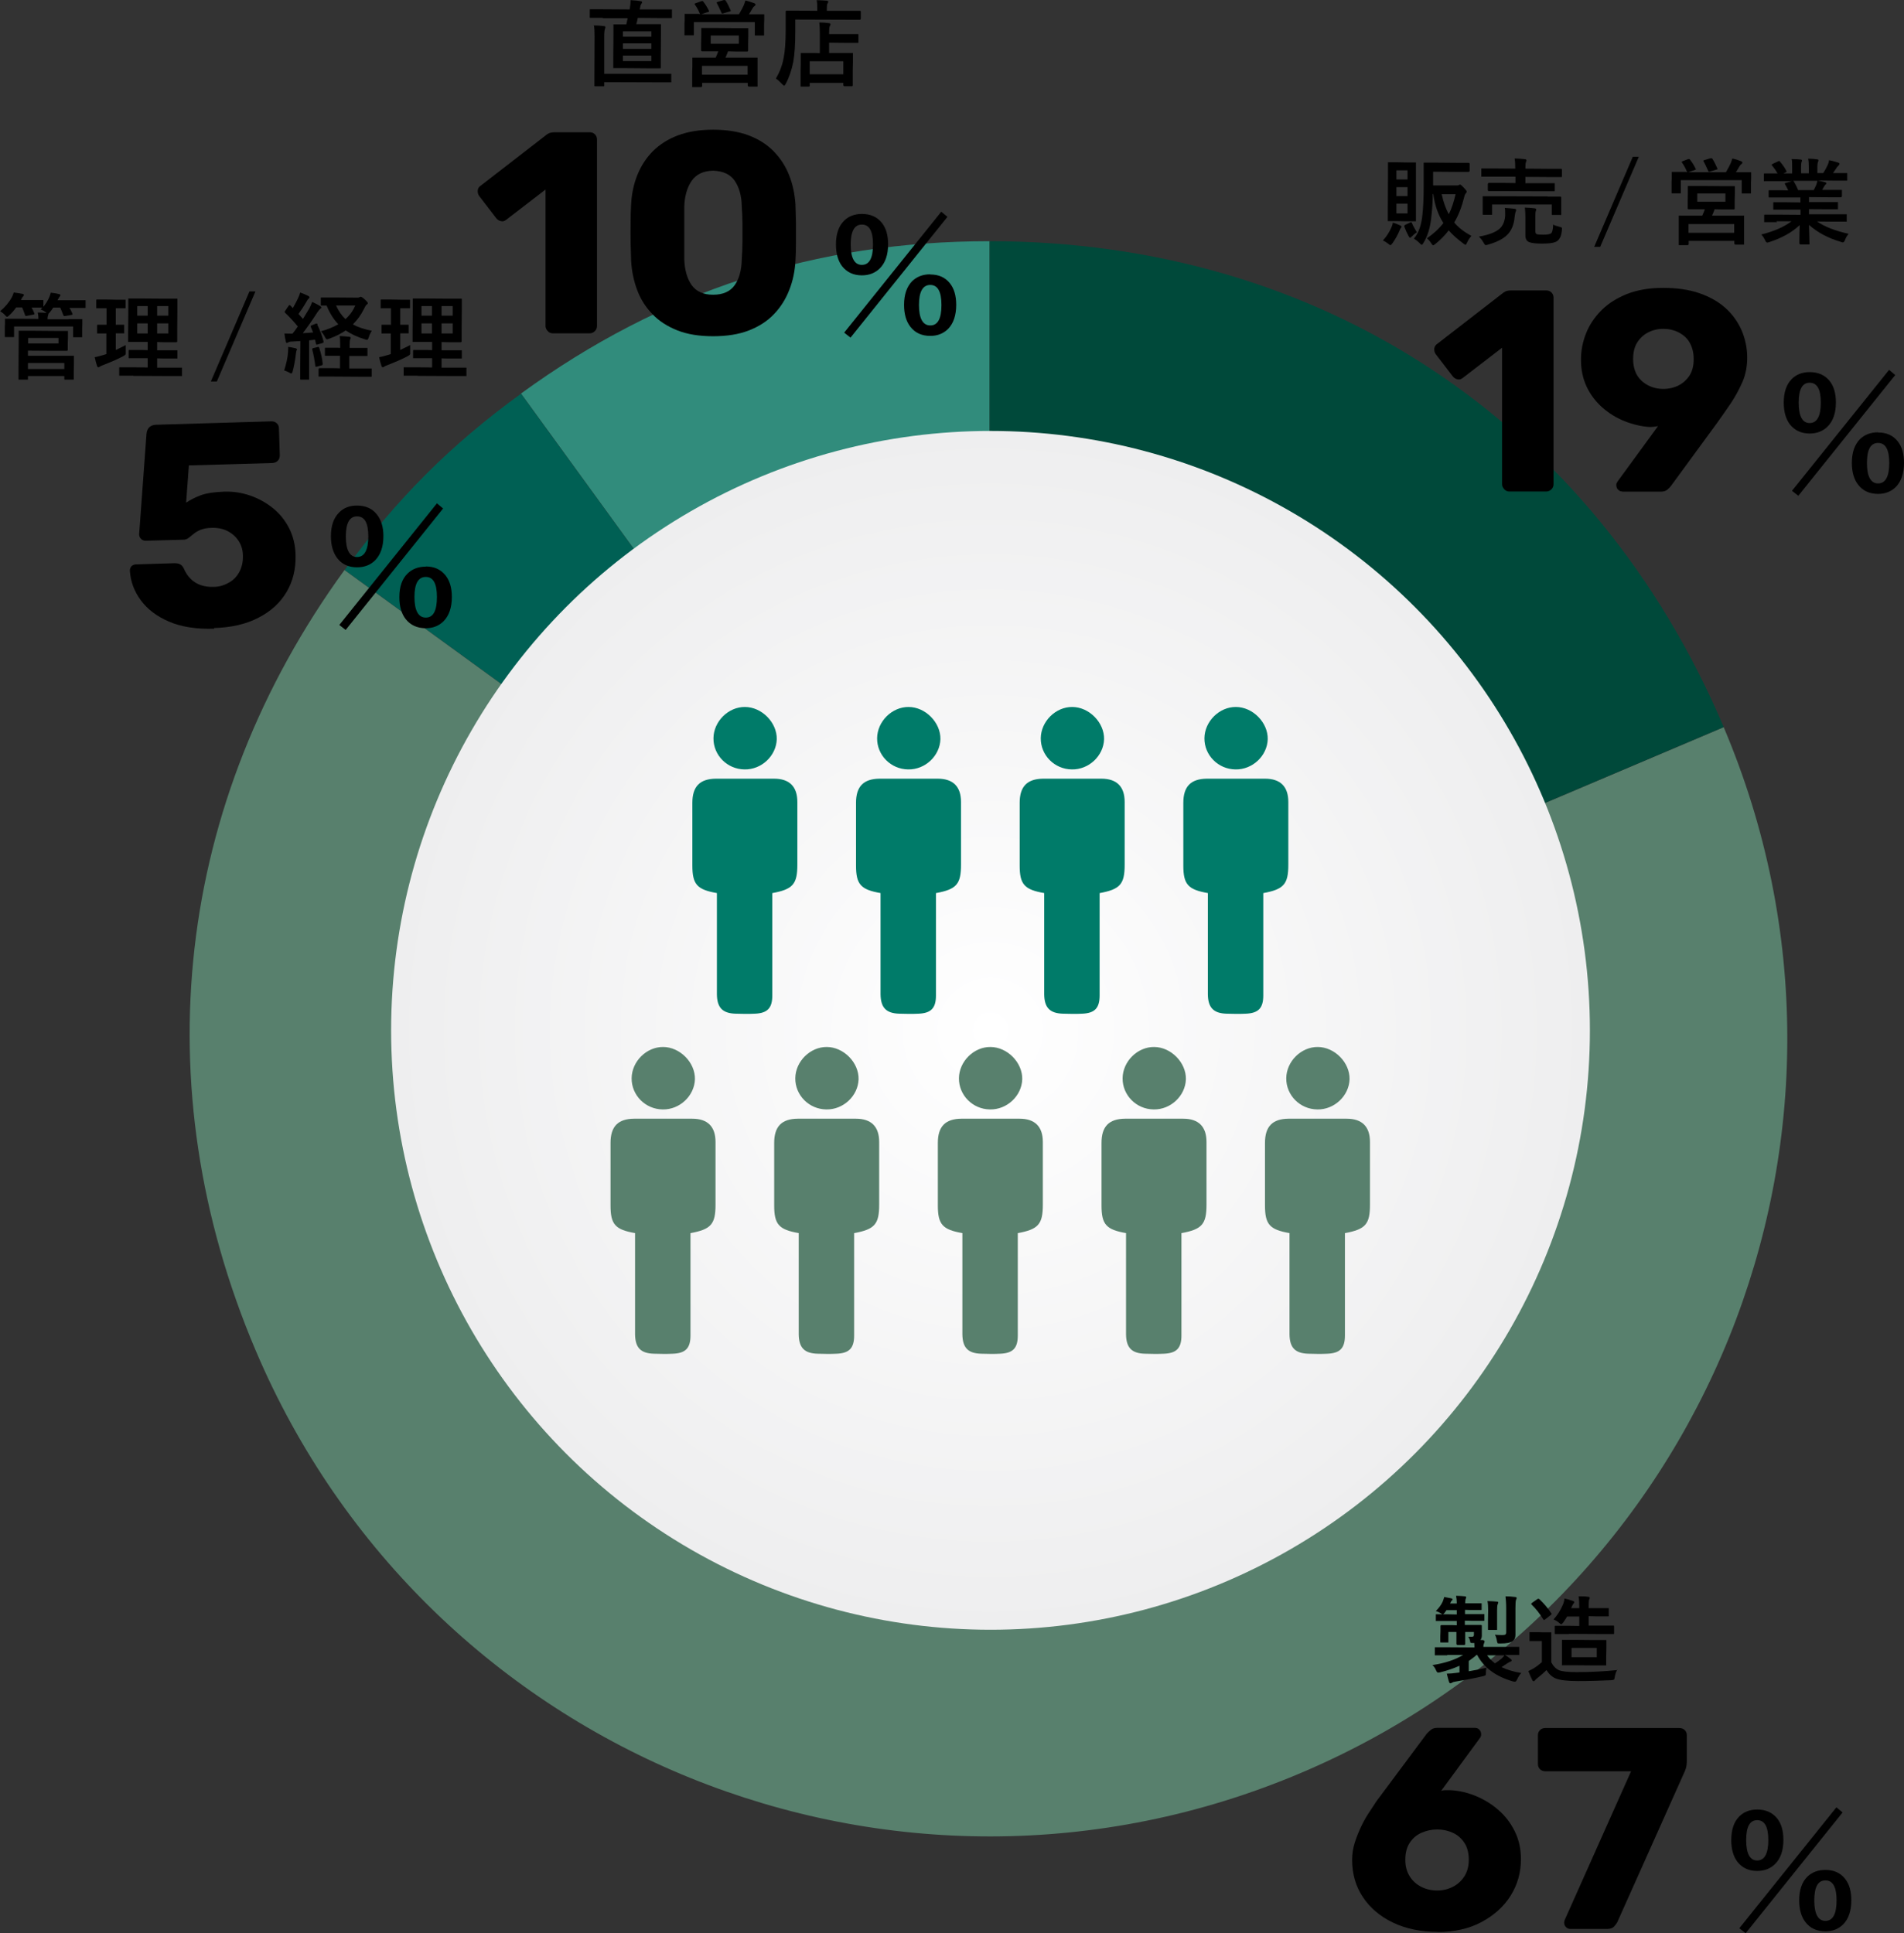 <?xml version="1.0" encoding="UTF-8"?>
<svg id="_レイヤー_1" data-name="レイヤー 1" xmlns="http://www.w3.org/2000/svg" xmlns:xlink="http://www.w3.org/1999/xlink" viewBox="0 0 110.99 112.69">
  <rect x="0" y="0" width="110.99" height="112.69" fill="#333333" stroke="none"/>
  <defs>
    <radialGradient id="_名称未設定グラデーション_6" data-name="名称未設定グラデーション 6" cx="57.74" cy="60.06" fx="57.74" fy="60.06" r="34.94" gradientUnits="userSpaceOnUse">
      <stop offset="0" stop-color="#fff"/>
      <stop offset="1" stop-color="#eeeeef"/>
    </radialGradient>
  </defs>
  <g>
    <g>
      <path d="M57.69,60.55L30.37,22.94c8.22-5.98,17.16-8.88,27.32-8.88v46.48Z" fill="#318c7c"/>
      <path d="M57.69,60.55l-37.6-27.32c2.99-4.11,6.17-7.3,10.28-10.28l27.32,37.6Z" fill="#006054"/>
      <path d="M57.69,60.55l42.79-18.16c10.03,23.63-.99,50.92-24.63,60.95s-50.92-.99-60.95-24.63c-6.55-15.43-4.67-31.92,5.18-45.48l37.6,27.32Z" fill="#58806d"/>
      <path d="M57.69,60.55V14.06c19.3,0,35.24,10.55,42.79,28.32l-42.79,18.16Z" fill="#00493a"/>
    </g>
    <circle cx="57.74" cy="60.06" r="34.94" fill="url(#_名称未設定グラデーション_6)"/>
    <g>
      <g>
        <path d="M37.03,71.88c-1.17-.2-1.44-.51-1.44-1.61,0-1.22,0-2.44,0-3.65,0-.96.44-1.4,1.37-1.41,1.13,0,2.26,0,3.39,0,.9,0,1.36.46,1.36,1.36,0,1.22,0,2.44,0,3.65,0,1.14-.26,1.44-1.46,1.66,0,1.07,0,2.15,0,3.23,0,.91,0,1.83,0,2.74,0,.74-.29,1.03-1.02,1.06-.37.02-.74.01-1.11,0-.77-.02-1.09-.35-1.1-1.13,0-1.96,0-3.91,0-5.9Z" fill="#58806d"/>
        <path d="M38.65,61.03c.99,0,1.88.91,1.86,1.88-.03.97-.89,1.78-1.88,1.76-1.01-.01-1.82-.83-1.81-1.82.01-.98.87-1.83,1.84-1.82Z" fill="#58806d"/>
      </g>
      <g>
        <path d="M46.57,71.88c-1.17-.2-1.44-.51-1.44-1.61,0-1.22,0-2.44,0-3.65,0-.96.44-1.4,1.37-1.41,1.13,0,2.26,0,3.39,0,.9,0,1.36.46,1.36,1.36,0,1.22,0,2.44,0,3.65,0,1.14-.26,1.44-1.46,1.66,0,1.07,0,2.15,0,3.23,0,.91,0,1.83,0,2.74,0,.74-.29,1.03-1.02,1.06-.37.02-.74.01-1.11,0-.77-.02-1.09-.35-1.1-1.13,0-1.96,0-3.91,0-5.9Z" fill="#58806d"/>
        <path d="M48.19,61.03c.99,0,1.88.91,1.86,1.88-.03.97-.89,1.78-1.88,1.76-1.01-.01-1.82-.83-1.81-1.82.01-.98.87-1.83,1.84-1.82Z" fill="#58806d"/>
      </g>
      <g>
        <path d="M56.11,71.88c-1.17-.2-1.44-.51-1.44-1.61,0-1.22,0-2.44,0-3.65,0-.96.44-1.4,1.37-1.41,1.13,0,2.26,0,3.39,0,.9,0,1.36.46,1.36,1.36,0,1.22,0,2.44,0,3.65,0,1.14-.26,1.44-1.46,1.66,0,1.07,0,2.15,0,3.23,0,.91,0,1.83,0,2.74,0,.74-.29,1.03-1.02,1.06-.37.02-.74.01-1.11,0-.77-.02-1.09-.35-1.1-1.13,0-1.96,0-3.91,0-5.9Z" fill="#58806d"/>
        <path d="M57.73,61.03c.99,0,1.88.91,1.86,1.88-.03.97-.89,1.78-1.88,1.76-1.01-.01-1.82-.83-1.81-1.82.01-.98.87-1.83,1.84-1.82Z" fill="#58806d"/>
      </g>
      <g>
        <path d="M65.65,71.88c-1.17-.2-1.44-.51-1.44-1.61,0-1.22,0-2.44,0-3.65,0-.96.44-1.4,1.37-1.41,1.13,0,2.26,0,3.39,0,.9,0,1.36.46,1.36,1.36,0,1.22,0,2.44,0,3.65,0,1.14-.26,1.44-1.46,1.66,0,1.07,0,2.15,0,3.23,0,.91,0,1.83,0,2.74,0,.74-.29,1.03-1.02,1.06-.37.02-.74.01-1.11,0-.77-.02-1.09-.35-1.1-1.13,0-1.96,0-3.91,0-5.9Z" fill="#58806d"/>
        <path d="M67.27,61.03c.99,0,1.88.91,1.86,1.88-.03.97-.89,1.78-1.88,1.76-1.01-.01-1.82-.83-1.81-1.82.01-.98.87-1.83,1.84-1.82Z" fill="#58806d"/>
      </g>
      <g>
        <path d="M75.18,71.88c-1.17-.2-1.44-.51-1.44-1.61,0-1.22,0-2.44,0-3.65,0-.96.44-1.4,1.37-1.41,1.13,0,2.26,0,3.39,0,.9,0,1.36.46,1.36,1.36,0,1.22,0,2.44,0,3.65,0,1.14-.26,1.44-1.46,1.66,0,1.07,0,2.15,0,3.23,0,.91,0,1.83,0,2.74,0,.74-.29,1.03-1.02,1.06-.37.02-.74.01-1.11,0-.77-.02-1.09-.35-1.1-1.13,0-1.96,0-3.91,0-5.9Z" fill="#58806d"/>
        <path d="M76.81,61.03c.99,0,1.88.91,1.86,1.88-.03.97-.89,1.78-1.88,1.76-1.01-.01-1.82-.83-1.81-1.82.01-.98.87-1.83,1.84-1.82Z" fill="#58806d"/>
      </g>
      <g>
        <path d="M41.8,52.06c-1.17-.2-1.44-.51-1.44-1.61,0-1.22,0-2.44,0-3.65,0-.96.44-1.4,1.37-1.41,1.13,0,2.26,0,3.39,0,.9,0,1.36.46,1.36,1.36,0,1.22,0,2.44,0,3.65,0,1.14-.26,1.44-1.46,1.66,0,1.07,0,2.15,0,3.23,0,.91,0,1.83,0,2.74,0,.74-.29,1.03-1.02,1.06-.37.02-.74.01-1.11,0-.77-.02-1.09-.35-1.1-1.13,0-1.96,0-3.91,0-5.9Z" fill="#007b69"/>
        <path d="M43.42,41.21c.99,0,1.88.91,1.86,1.88-.03.97-.89,1.78-1.88,1.76-1.01-.01-1.82-.83-1.81-1.82.01-.98.87-1.83,1.84-1.82Z" fill="#007b69"/>
      </g>
      <g>
        <path d="M51.34,52.06c-1.17-.2-1.44-.51-1.44-1.61,0-1.22,0-2.44,0-3.65,0-.96.44-1.4,1.37-1.41,1.13,0,2.26,0,3.39,0,.9,0,1.36.46,1.36,1.36,0,1.22,0,2.44,0,3.65,0,1.14-.26,1.44-1.46,1.66,0,1.07,0,2.15,0,3.23,0,.91,0,1.83,0,2.74,0,.74-.29,1.03-1.02,1.06-.37.02-.74.01-1.11,0-.77-.02-1.09-.35-1.1-1.13,0-1.96,0-3.91,0-5.9Z" fill="#007b69"/>
        <path d="M52.96,41.21c.99,0,1.88.91,1.86,1.88-.03.97-.89,1.78-1.88,1.76-1.01-.01-1.82-.83-1.81-1.82.01-.98.87-1.83,1.84-1.82Z" fill="#007b69"/>
      </g>
      <g>
        <path d="M60.88,52.06c-1.17-.2-1.44-.51-1.44-1.61,0-1.22,0-2.44,0-3.65,0-.96.44-1.4,1.37-1.41,1.13,0,2.26,0,3.39,0,.9,0,1.36.46,1.36,1.36,0,1.22,0,2.44,0,3.65,0,1.14-.26,1.44-1.46,1.66,0,1.07,0,2.15,0,3.23,0,.91,0,1.83,0,2.74,0,.74-.29,1.03-1.02,1.06-.37.02-.74.01-1.11,0-.77-.02-1.09-.35-1.1-1.13,0-1.96,0-3.91,0-5.9Z" fill="#007b69"/>
        <path d="M62.5,41.21c.99,0,1.88.91,1.86,1.88-.03.97-.89,1.78-1.88,1.76-1.01-.01-1.82-.83-1.81-1.82.01-.98.87-1.83,1.84-1.82Z" fill="#007b69"/>
      </g>
      <g>
        <path d="M70.42,52.06c-1.17-.2-1.44-.51-1.44-1.61,0-1.22,0-2.44,0-3.65,0-.96.44-1.4,1.37-1.41,1.13,0,2.26,0,3.39,0,.9,0,1.36.46,1.36,1.36,0,1.22,0,2.44,0,3.65,0,1.14-.26,1.44-1.46,1.66,0,1.07,0,2.15,0,3.23,0,.91,0,1.83,0,2.74,0,.74-.29,1.03-1.02,1.06-.37.02-.74.01-1.11,0-.77-.02-1.09-.35-1.1-1.13,0-1.96,0-3.91,0-5.9Z" fill="#007b69"/>
        <path d="M72.04,41.21c.99,0,1.88.91,1.86,1.88-.03.97-.89,1.78-1.88,1.76-1.01-.01-1.82-.83-1.81-1.82.01-.98.87-1.83,1.84-1.82Z" fill="#007b69"/>
      </g>
    </g>
  </g>
  <g>
    <g>
      <path d="M4.01,18.6h.74s.05,0,.05,0c0,0,0,.02,0,.05v.24s-.01.19-.01.19v.53s0,.05,0,.05c0,0-.02,0-.05,0h-.43s-.05,0-.05-.01c0,0,0-.02,0-.05v-.57H.82v.57s0,.05-.01.05c0,0-.03,0-.05,0h-.43s-.05,0-.05-.01c0,0,0-.02,0-.05v-.53s.01-.16.01-.16v-.27s0-.05,0-.05c0,0,.02,0,.05,0h.75s1.15.01,1.15.01c0-.16-.02-.28-.04-.37.15,0,.32,0,.51.02l-.04-.04c-.08-.06-.18-.12-.3-.16l.1-.11h-.63c.06.1.12.22.16.33,0,.02.01.04.01.04,0,.02-.02.03-.07.04l-.37.07s-.05.01-.06.01c-.02,0-.04-.02-.05-.05-.05-.15-.1-.3-.17-.45h-.35c-.12.18-.26.33-.4.46-.06.06-.11.09-.13.09-.02,0-.05-.03-.12-.1-.06-.08-.16-.15-.28-.23.3-.25.53-.53.69-.83.04-.08.07-.16.1-.26.21.03.38.05.51.08.06,0,.08.03.08.07,0,.03-.01.05-.04.08-.03.02-.06.07-.09.13l-.04.08h1.24s.05,0,.06,0c0,0,.01.02.01.05v.34c.14-.17.26-.36.34-.55.04-.09.07-.18.09-.27.19.02.35.05.47.08.06.01.09.03.09.07,0,.03-.01.05-.04.08-.02.02-.06.08-.11.18l-.02.03h1.59s.05,0,.05,0c0,0,0,.02,0,.05v.35s0,.05-.01.05-.02,0-.05,0h-.79s-.09-.01-.09-.01c.05.08.11.2.17.34,0,.02.01.04.01.04,0,.02-.02.03-.07.04l-.36.06s-.04,0-.06,0c-.02,0-.04-.02-.05-.05-.07-.19-.13-.33-.18-.44h-.41c-.06.09-.12.19-.2.28-.04.04-.07.07-.08.08,0,0,0,.02,0,.04,0,.01-.01.04-.03.09-.01.03-.02.09-.02.19h1.24ZM3.17,19.29h.74s.05,0,.05,0c0,0,0,.02,0,.05v.38s-.01.28-.01.28v.39s0,.06-.05.06h-.74s-1.53-.01-1.53-.01v.3h2.63s.05,0,.05,0c0,0,0,.03,0,.05v.42s-.01.46-.01.46v.41s0,.05,0,.05c0,0-.02,0-.05,0h-.45s-.05,0-.05-.01c0,0,0-.02,0-.05v-.15H1.63v.16s0,.05-.01.05c0,0-.02,0-.05,0h-.44s-.05,0-.05-.01c0,0,0-.02,0-.05v-.64s.01-1.46.01-1.46v-.64s0-.05,0-.05c0,0,.02,0,.05,0h.79s1.24.01,1.24.01ZM3.41,20.02v-.32h-1.77v.32h1.77ZM3.76,21.16H1.63v.35h2.12v-.35Z"/>
      <path d="M7.33,20.13c0,.05,0,.11,0,.17s0,.12,0,.19c0,.04,0,.06,0,.08,0,.05,0,.08-.02.1-.01.02-.05.05-.12.09-.34.18-.74.35-1.2.53-.1.04-.16.07-.17.08-.03.03-.06.04-.09.04s-.05-.02-.07-.07c-.04-.12-.09-.29-.14-.52.14-.02.31-.07.52-.13l.16-.05v-1.2h-.49s-.05,0-.05,0c0,0,0-.02,0-.05v-.4s0-.05.01-.06c0,0,.02,0,.05,0h.49s0-.96,0-.96h-.55s-.04,0-.05,0c0,0,0-.02,0-.05v-.4s0-.05.01-.06c0,0,.02,0,.04,0h.52s.57.01.57.01h.52s.05,0,.05,0c0,0,0,.02,0,.05v.4s0,.05-.01.05c0,0-.02,0-.05,0h-.51s0,.96,0,.96h.44s.04,0,.05,0c0,0,0,.03,0,.05v.4s0,.05,0,.05c0,0-.02,0-.05,0h-.44s0,.97,0,.97c.23-.11.42-.2.57-.28ZM7.77,21.9h-.77s-.05,0-.05,0c0,0,0-.02,0-.05v-.39s0-.04,0-.05c0,0,.02,0,.05,0h.77s.84.01.84.01v-.54h-1.06s-.05,0-.05,0c0,0,0-.02,0-.05v-.38s0-.05.01-.05.02,0,.05,0h.71s.34.01.34.01v-.48h-1.08s-.05,0-.06,0c0,0,0-.02,0-.04v-.62s.01-1.22.01-1.22v-.6s0-.05,0-.05c0,0,.03,0,.06,0h.72s1.31.01,1.31.01h.72s.05,0,.05,0c0,0,0,.02,0,.05v.6s-.01,1.22-.01,1.22v.62s0,.05-.05.05h-.72s-.4-.01-.4-.01v.48h1.13s.05,0,.05,0c0,0,0,.02,0,.05v.38s0,.04,0,.05c0,0-.02,0-.05,0h-.71s-.42-.01-.42-.01v.54h1.4s.05,0,.05,0c0,0,0,.02,0,.05v.39s0,.04,0,.05c0,0-.02,0-.05,0h-.76s-2.03-.01-2.03-.01ZM8,18.4h.61v-.56h-.61v.56ZM8,19.44h.61v-.59h-.61v.59ZM9.81,17.84h-.65v.56h.65v-.56ZM9.81,19.44v-.59h-.65v.59h.65Z"/>
      <path d="M14.89,16.99l-2.25,5.25h-.35l2.25-5.25h.35Z"/>
      <path d="M18.49,18.91c.17.35.29.68.37.99,0,.02,0,.03,0,.04,0,.02-.02.05-.07.06l-.28.08s-.04.01-.05.01c-.02,0-.04-.02-.04-.05l-.06-.24-.34.04v2.24s0,.05,0,.05c0,0-.02,0-.05,0h-.42s-.05,0-.05-.01c0,0,0-.02,0-.05v-.72s.01-1.47.01-1.47l-.5.03c-.1,0-.16.02-.21.05-.04.02-.06.03-.08.03-.03,0-.05-.03-.06-.09-.03-.12-.06-.28-.08-.46.13,0,.24.01.34.01.04,0,.08,0,.13,0,.1-.12.2-.26.31-.42-.21-.26-.46-.53-.74-.8-.02-.02-.03-.04-.03-.05,0,0,.01-.03.04-.07l.19-.28s.04-.05.06-.05c.01,0,.03.01.05.03l.14.15c.12-.21.22-.4.3-.57.05-.11.1-.23.13-.34.2.08.36.14.47.2.05.03.07.05.07.09,0,.02-.02.05-.05.07-.04.03-.07.07-.1.13-.15.27-.32.52-.49.76.17.19.26.29.26.29.09-.14.21-.34.37-.61.05-.1.11-.23.17-.38.21.1.37.18.46.24.04.03.07.05.07.08,0,.04-.02.06-.06.08-.04.03-.1.1-.18.22-.26.41-.54.81-.84,1.2.13,0,.33-.02.6-.04-.05-.12-.09-.23-.13-.32,0-.02-.01-.04-.01-.05,0-.02.02-.03.07-.05l.22-.09s.05-.01.06-.01c.02,0,.04.02.06.05ZM16.57,21.58c.12-.38.2-.73.22-1.05,0-.08.01-.14.01-.18,0-.04,0-.08,0-.13.13.02.27.04.42.08.06.01.09.04.09.06,0,.02,0,.05-.03.08,0,.01-.02.07-.03.18-.05.43-.12.77-.19,1.03-.02.08-.05.12-.08.12-.02,0-.05-.01-.1-.04-.1-.06-.21-.1-.32-.14ZM18.51,20.22s.04,0,.05,0c.02,0,.03.02.05.06.11.35.18.65.2.92,0,.01,0,.02,0,.03,0,.03-.02.06-.07.07l-.26.07s-.06.01-.07.01c-.02,0-.03-.02-.03-.05-.04-.34-.1-.66-.18-.96,0-.01,0-.03,0-.03,0-.02.02-.04.07-.05l.25-.06ZM20.68,20.75h-.32v.73h1.25s.05,0,.06,0c0,0,0,.02,0,.04v.39s0,.05-.01.05c0,0-.03,0-.05,0h-.73s-1.52-.01-1.52-.01h-.74s-.05,0-.05,0c0,0,0-.02,0-.05v-.39s.02-.05.06-.05h.74s.45.01.45.01v-.73h-.83s-.05,0-.05,0c0,0,0-.02,0-.05v-.37s0-.05.01-.05c0,0,.02,0,.05,0h.66s.17.01.17.01v-.12c0-.28-.01-.47-.03-.57.15,0,.33.02.55.04.06,0,.09.02.09.06,0,.02,0,.06-.03.1-.02.05-.03.16-.03.34v.15h.98s.05-.01.06,0c0,0,0,.02,0,.05v.37s0,.05,0,.05c0,0-.02,0-.06,0h-.66ZM21.68,19.27c-.08.12-.14.25-.19.41-.03.09-.06.13-.09.13-.02,0-.06,0-.13-.03-.43-.13-.81-.31-1.12-.52-.25.18-.57.34-.95.48-.08.03-.12.04-.14.04-.03,0-.07-.04-.11-.12-.06-.12-.14-.24-.24-.35.38-.1.72-.24,1.01-.41-.27-.28-.5-.64-.68-1.09-.04,0-.09,0-.17,0-.04,0-.07,0-.08,0-.02,0-.03,0-.04,0h-.05s0-.03,0-.05v-.37s0-.05.01-.05c0,0,.02,0,.05,0h.69s1.38.01,1.38.01c.05,0,.1,0,.13-.03.03-.01.05-.02.07-.02.04,0,.12.05.23.15.12.11.18.18.18.22,0,.03-.02.06-.07.09-.04.03-.09.11-.15.24-.17.35-.39.65-.65.91.29.16.65.28,1.1.37ZM20.71,17.81h-1.12c.14.31.32.58.55.79.25-.22.44-.49.57-.79Z"/>
      <path d="M23.91,20.13c0,.05,0,.11,0,.17s0,.12,0,.19c0,.04,0,.06,0,.08,0,.05,0,.08-.02.1-.01.02-.05.05-.12.09-.34.18-.74.35-1.2.53-.1.04-.16.07-.17.08-.03.03-.06.04-.09.04s-.05-.02-.07-.07c-.04-.12-.09-.29-.14-.52.14-.02.31-.07.52-.13l.16-.05v-1.2h-.49s-.05,0-.05,0c0,0,0-.02,0-.05v-.4s0-.05.01-.06c0,0,.02,0,.05,0h.49s0-.96,0-.96h-.55s-.04,0-.05,0c0,0,0-.02,0-.05v-.4s0-.05.01-.06c0,0,.02,0,.04,0h.52s.57.01.57.01h.52s.05,0,.05,0c0,0,0,.02,0,.05v.4s0,.05-.01.05c0,0-.02,0-.05,0h-.51s0,.96,0,.96h.44s.04,0,.05,0c0,0,0,.03,0,.05v.4s0,.05,0,.05c0,0-.02,0-.05,0h-.44s0,.97,0,.97c.23-.11.42-.2.57-.28ZM24.35,21.9h-.77s-.05,0-.05,0c0,0,0-.02,0-.05v-.39s0-.04,0-.05c0,0,.02,0,.05,0h.77s.84.01.84.01v-.54h-1.06s-.05,0-.05,0c0,0,0-.02,0-.05v-.38s0-.05.01-.05.02,0,.05,0h.71s.34.01.34.01v-.48h-1.08s-.05,0-.06,0c0,0,0-.02,0-.04v-.62s.01-1.22.01-1.22v-.6s0-.05,0-.05c0,0,.03,0,.06,0h.72s1.31.01,1.31.01h.72s.05,0,.05,0c0,0,0,.02,0,.05v.6s-.01,1.22-.01,1.22v.62s0,.05-.05.05h-.72s-.4-.01-.4-.01v.48h1.13s.05,0,.05,0c0,0,0,.02,0,.05v.38s0,.04,0,.05c0,0-.02,0-.05,0h-.71s-.42-.01-.42-.01v.54h1.4s.05,0,.05,0c0,0,0,.02,0,.05v.39s0,.04,0,.05c0,0-.02,0-.05,0h-.76s-2.03-.01-2.03-.01ZM24.57,18.4h.61v-.56h-.61v.56ZM24.57,19.44h.61v-.59h-.61v.59ZM26.39,17.84h-.65v.56h.65v-.56ZM26.39,19.44v-.59h-.65v.59h.65Z"/>
    </g>
    <g>
      <path d="M12.49,36.65c-1.05.03-1.94-.11-2.65-.42-.72-.31-1.26-.73-1.64-1.25-.38-.52-.59-1.09-.63-1.71,0-.1.03-.19.09-.26.07-.07.15-.1.25-.11l2.25-.07c.15,0,.26.02.35.07.09.05.15.13.2.23.11.26.25.46.42.63.17.16.37.28.58.35.21.07.46.11.73.1.31,0,.6-.08.87-.23.27-.14.48-.35.63-.62.15-.27.23-.59.22-.96,0-.33-.09-.62-.25-.87-.16-.24-.37-.43-.64-.57-.27-.14-.58-.2-.92-.19-.27,0-.49.05-.65.11-.17.07-.3.15-.41.24s-.21.17-.3.24-.19.1-.3.1l-2.2.06c-.1,0-.19-.03-.26-.1-.08-.07-.11-.16-.12-.26l.43-5.88c.02-.17.08-.3.17-.38.1-.09.22-.13.37-.14l6.74-.2c.12,0,.23.03.31.11.09.08.13.18.13.3l.05,1.58c0,.12-.04.23-.12.31-.08.08-.18.12-.31.13l-4.87.14-.16,2.17c.24-.16.53-.31.85-.43.33-.12.78-.19,1.36-.21.53-.02,1.04.06,1.53.23.49.17.94.42,1.33.74.4.32.71.72.94,1.17.23.46.36.98.37,1.56.02.8-.15,1.51-.52,2.14-.37.63-.91,1.13-1.63,1.5-.72.38-1.59.58-2.61.61Z"/>
      <path d="M20.81,29.47c.5,0,.89.17,1.16.52.25.31.38.73.38,1.26,0,.61-.16,1.08-.48,1.41-.27.27-.62.41-1.06.41-.49,0-.88-.18-1.15-.53-.24-.32-.37-.74-.37-1.28,0-.61.16-1.07.48-1.39.27-.27.61-.4,1.04-.4ZM20.15,36.72l-.37-.29,5.69-7.09.36.3-5.68,7.08ZM20.81,30.1c-.43,0-.65.39-.65,1.17s.22,1.2.65,1.2.66-.4.66-1.2-.22-1.17-.66-1.17ZM24.82,33.02c.49,0,.87.17,1.15.52.25.31.37.73.37,1.26,0,.61-.16,1.08-.48,1.41-.27.27-.62.41-1.04.41-.5,0-.89-.18-1.17-.53-.25-.32-.37-.75-.37-1.28,0-.61.16-1.07.48-1.38.27-.26.62-.4,1.06-.4ZM24.82,33.63c-.44,0-.66.39-.66,1.17s.22,1.2.66,1.2.65-.4.65-1.2-.22-1.17-.65-1.17Z"/>
    </g>
  </g>
  <g>
    <g>
      <path d="M35.14,1.04h-.71s-.05,0-.05,0c0,0,0-.02,0-.05v-.4s0-.05.01-.05c0,0,.02,0,.05,0h.71s1.55.01,1.55.01l.02-.09c.02-.15.04-.31.04-.45.23.01.43.03.59.06.05,0,.08.03.08.06,0,.02-.01.05-.04.09-.03.04-.06.1-.07.2l-.03.13h1.83s.05,0,.05,0c0,0,0,.02,0,.05v.4s0,.05-.01.05c0,0-.02,0-.05,0h-.71s-1.22-.01-1.22-.01c-.03.15-.06.28-.09.37h1.39s.05,0,.05,0,0,.02,0,.05v.59s-.01,1.27-.01,1.27v.59s0,.05,0,.06c0,0-.02.01-.05.01h-.71s-1.24-.01-1.24-.01h-.71s-.05,0-.06,0c0,0,0-.02,0-.05v-.59s.01-1.27.01-1.27v-.59s0-.05,0-.05c0,0,.02,0,.05,0h.7s.08-.36.08-.36h-1.45ZM34.6,1.48c.22,0,.42.02.6.04.06,0,.09.03.09.06,0,.02-.01.06-.03.12-.02.05-.04.2-.04.45v2.15h3.86s.05,0,.05,0c0,0,0,.02,0,.05v.4s0,.04,0,.05c0,0-.02,0-.05,0h-.77s-3.09-.01-3.09-.01v.19s0,.05-.01.05c0,0-.03,0-.05,0h-.46s-.05,0-.05-.01c0,0,0-.02,0-.05v-.59s.01-2.24.01-2.24c0-.27-.01-.5-.04-.68ZM36.31,1.83v.31h1.66v-.31h-1.66ZM36.31,2.85h1.66v-.32h-1.66v.32ZM37.97,3.56v-.32h-1.66v.32h1.66Z"/>
      <path d="M40.55.19l.33-.12s.04-.01.06-.01c.02,0,.04.01.06.04.14.18.24.35.32.52.01.02.02.03.02.04,0,.01-.02.03-.07.04l-.39.13h2.2c.13-.23.23-.41.28-.53.04-.1.07-.19.09-.27.19.04.37.1.52.16.05.02.07.05.07.07,0,.03-.02.07-.05.09-.05.03-.09.08-.12.13,0,.01-.05.08-.11.19-.04.06-.07.12-.1.16h.84s.05,0,.05,0c0,0,0,.02,0,.05v.29s-.01.24-.01.24v.61s0,.05,0,.05c0,0-.02,0-.05,0h-.44s-.05,0-.05-.01c0,0,0-.02,0-.05v-.72h-3.55v.71s0,.05-.01.06c0,0-.02,0-.05,0h-.44s-.05,0-.05-.01c0,0,0-.02,0-.05v-.61s.01-.2.01-.2v-.33s0-.05,0-.05c0,0,.02,0,.05,0h.73s.13.01.13.01c-.01-.01-.02-.03-.03-.04-.07-.17-.16-.34-.28-.51-.01-.02-.02-.03-.02-.04,0-.01.02-.03.06-.04ZM42.86,1.64h.71s.04,0,.05,0c0,0,0,.03,0,.05v.38s-.01.49-.01.49v.38s0,.06-.04.06h-.71s-.42-.01-.42-.01c-.03.09-.08.21-.15.37h1.82s.05,0,.05,0c0,0,0,.02,0,.05v.43s0,.35,0,.35v.81s0,.04,0,.05c0,0-.02,0-.05,0h-.46s-.06-.02-.06-.06v-.16h-2.66v.19s-.02.06-.06.06h-.47s-.05,0-.05-.01c0,0,0-.02,0-.05v-.82s.01-.3.01-.3v-.49s0-.05,0-.05.02,0,.05,0h.77s.54,0,.54,0c.06-.13.11-.26.15-.37h-.94s-.06,0-.06-.05v-.38s.01-.49.01-.49v-.38s0-.05,0-.06c0,0,.02,0,.05,0h.71s1.23.01,1.23.01ZM40.92,3.84v.51h2.66v-.51h-2.66ZM41.43,2.07v.48h1.64v-.48h-1.64ZM42.2.01s.04-.01.05-.01c.02,0,.04.02.06.05.1.16.19.34.28.55,0,.01.01.02.01.03,0,.02-.02.03-.07.04l-.37.11s-.05.01-.06.01c-.02,0-.04-.02-.05-.06-.1-.23-.19-.41-.26-.54-.01-.02-.02-.03-.02-.04,0-.01.02-.03.07-.04l.36-.11Z"/>
      <path d="M46.36,1.14v.7c0,.75-.04,1.34-.12,1.78-.09.45-.23.88-.44,1.27-.04.07-.07.11-.09.11-.01,0-.05-.03-.11-.09-.14-.15-.26-.26-.37-.33.21-.36.37-.76.45-1.2.08-.38.12-.93.12-1.65V.68s0-.06.04-.06h.75s1.05.01,1.05.01v-.18c0-.19-.01-.34-.03-.44.2,0,.4.02.58.03.06,0,.09.03.09.06,0,.04-.01.07-.04.1-.03.05-.04.13-.04.24v.19h1.93s.05,0,.05.05v.41s-.02.06-.05.06h-.74s-3.04-.01-3.04-.01ZM47.14,5.05h-.42s-.05,0-.05-.01c0,0,0-.02,0-.05v-.88s.01-.4.01-.4v-.57s0-.05,0-.05c0,0,.02,0,.05,0h.74s.32.01.32.01v-1.12c0-.29-.01-.51-.03-.67.23,0,.42.02.56.04.06,0,.09.03.09.06,0,.03-.01.07-.04.12-.03.05-.04.19-.04.43v.03h1.66s.05,0,.05,0c0,0,0,.02,0,.05v.41s0,.05-.01.05-.02,0-.05,0h-.73s-.92-.01-.92-.01v.6h1.34s.05,0,.05,0c0,0,0,.02,0,.05v.49s-.01.46-.01.46v.88s0,.06-.05.06h-.44s-.06-.02-.06-.06v-.14h-1.96v.16s0,.05-.01.05-.02,0-.05,0ZM47.2,3.57v.76h1.96v-.76h-1.96Z"/>
    </g>
    <g>
      <path d="M32.22,19.43c-.11,0-.21-.04-.29-.13s-.13-.18-.13-.29v-7.96l-2.29,1.76c-.1.08-.2.11-.31.08-.11-.02-.2-.08-.28-.18l-.99-1.29c-.07-.1-.09-.21-.08-.33s.08-.21.19-.28l3.85-2.98c.07-.04.13-.08.19-.09s.13-.03.21-.03h2.09c.12,0,.22.04.3.12.08.08.12.18.12.3v10.88c0,.11-.04.21-.12.29s-.18.13-.3.13h-2.17Z"/>
      <path d="M41.57,19.6c-.8,0-1.5-.11-2.08-.34s-1.07-.54-1.46-.95c-.39-.4-.69-.87-.89-1.41-.2-.54-.32-1.11-.35-1.72-.01-.3-.02-.64-.03-1.03s0-.77,0-1.17.01-.75.03-1.06c.03-.61.15-1.19.36-1.71.21-.53.51-.99.9-1.39.4-.4.89-.71,1.47-.93.59-.22,1.27-.33,2.05-.33s1.48.11,2.07.33c.58.22,1.07.53,1.46.93s.69.86.9,1.39.33,1.1.37,1.71c.01.31.02.67.03,1.06,0,.4,0,.79,0,1.17,0,.38-.01.73-.03,1.03-.03.61-.15,1.19-.36,1.72-.21.54-.5,1-.89,1.41-.38.4-.87.72-1.46.95s-1.29.34-2.1.34ZM41.57,17.18c.58,0,1-.19,1.26-.56.26-.37.4-.88.41-1.51.02-.32.04-.66.04-1.02,0-.36,0-.71,0-1.07,0-.36-.02-.69-.04-.99-.01-.61-.15-1.11-.41-1.49-.26-.38-.68-.57-1.26-.59-.57.01-.98.21-1.25.59-.26.38-.41.88-.43,1.49,0,.3,0,.63,0,.99,0,.36,0,.71,0,1.07,0,.36,0,.7,0,1.02.02.64.17,1.14.43,1.51.27.37.68.56,1.24.56Z"/>
    </g>
    <path d="M50.24,12.47c.5,0,.88.17,1.16.51.25.31.37.73.37,1.26,0,.61-.16,1.08-.48,1.4-.27.27-.62.41-1.05.41-.49,0-.87-.18-1.15-.53-.24-.32-.36-.74-.36-1.27,0-.61.16-1.07.47-1.38.26-.26.61-.4,1.04-.4ZM49.58,19.68l-.37-.29,5.66-7.05.36.3-5.65,7.04ZM50.24,13.09c-.43,0-.65.39-.65,1.16s.21,1.19.65,1.19.65-.4.65-1.19-.22-1.16-.65-1.16ZM54.23,16c.49,0,.87.17,1.14.51.25.31.37.73.37,1.26,0,.61-.16,1.08-.47,1.4-.27.27-.62.41-1.04.41-.5,0-.89-.18-1.16-.53-.25-.32-.37-.75-.37-1.28,0-.6.16-1.06.47-1.38.27-.26.62-.4,1.05-.4ZM54.23,16.61c-.44,0-.66.39-.66,1.17s.22,1.19.66,1.19.65-.4.65-1.19-.22-1.17-.65-1.17Z"/>
  </g>
  <g>
    <g>
      <path d="M80.61,14.02c.22-.23.38-.49.51-.79.03-.07.06-.15.07-.25.16.04.3.1.43.16.05.02.08.04.08.07,0,.03-.01.06-.04.08-.02.02-.05.08-.08.16-.12.28-.26.52-.41.73-.05.07-.09.11-.12.11-.02,0-.06-.02-.11-.07-.1-.08-.21-.15-.33-.21ZM81.99,9.47h.5s.04,0,.05,0,0,.02,0,.05v.74s0,1.85,0,1.85v.74s0,.05,0,.05c0,0-.02,0-.05,0h-.5s-.53-.01-.53-.01h-.51s-.05,0-.05,0c0,0,0-.02,0-.05v-.74s.01-1.85.01-1.85v-.74s0-.05,0-.05c0,0,.02,0,.05,0h.51s.53.01.53.01ZM82.05,9.93h-.65v.53h.65v-.53ZM81.4,11.43h.65v-.52h-.65v.52ZM82.05,12.44v-.57h-.65v.57h.65ZM82.58,13.55c-.11.07-.21.16-.31.26-.03.03-.06.05-.07.05-.03,0-.06-.04-.1-.12-.08-.14-.16-.32-.24-.53,0-.02,0-.03,0-.04,0-.02.02-.04.05-.06l.29-.14s.05-.02.06-.02c.01,0,.03.01.04.04.07.17.17.35.29.55ZM83.54,10.01v.8h1.34c.08,0,.13,0,.15-.02.03-.02.06-.03.08-.03.04,0,.11.06.21.17.12.12.18.2.18.24,0,.03-.02.06-.04.09-.05.04-.08.11-.1.2-.14.57-.33,1.08-.59,1.51.25.3.59.56,1,.78-.1.12-.19.25-.25.39-.04.09-.07.13-.09.13-.02,0-.06-.02-.12-.07-.34-.25-.63-.51-.86-.77-.23.3-.5.57-.79.8-.06.05-.1.07-.12.07-.02,0-.06-.04-.11-.12-.07-.11-.15-.21-.25-.29.38-.26.7-.55.96-.89-.31-.48-.5-1.04-.59-1.69h-.03c0,.47-.04.94-.09,1.4-.07.6-.22,1.08-.46,1.46-.04.07-.07.1-.09.1-.03,0-.06-.03-.11-.08-.1-.11-.22-.2-.35-.28.28-.33.44-.8.5-1.41.04-.4.07-.93.07-1.59v-1.38s0-.05,0-.05c0,0,.03,0,.05,0h.7s1.18.01,1.18.01h.69s.06.01.06.05v.42s-.02.06-.06.06h-.69s-1.39-.01-1.39-.01ZM84.45,12.5c.17-.34.3-.74.4-1.18h-.81c.1.46.24.85.42,1.18Z"/>
      <path d="M86.22,13.79c.58-.1.98-.26,1.21-.47.18-.17.28-.41.31-.72,0-.09,0-.16,0-.23,0-.08,0-.17-.02-.25.2.01.39.03.57.05.06.01.09.03.09.07,0,.01,0,.05-.03.11-.02.04-.04.15-.06.32-.04.43-.18.77-.43,1.02-.24.24-.62.43-1.12.57-.07.02-.11.03-.13.03-.03,0-.07-.04-.12-.13-.09-.16-.18-.28-.28-.36ZM87.55,11.14h-.76s-.06,0-.06-.05v-.37s.02-.06.06-.06h.76s.79.01.79.01v-.37h-1.93s-.05,0-.06,0c0,0,0-.02,0-.05v-.38s0-.04.01-.05.03,0,.05,0h.71s1.21.01,1.21.01h0c0-.27-.01-.46-.04-.59.24,0,.44.02.61.04.05,0,.08.03.08.06,0,.02,0,.06-.03.11-.02.05-.03.18-.03.38h0s1.35.01,1.35.01h.72s.06,0,.06.04v.38s0,.05-.01.06c0,0-.02,0-.05,0h-.72s-1.35-.01-1.35-.01v.37h1.65s.05,0,.06,0c0,0,0,.02,0,.05v.37s0,.05-.01.05-.03,0-.05,0h-.76s-2.27-.01-2.27-.01ZM90.21,11.46h.74s.06,0,.06.05v.24s0,.2,0,.2v.53s0,.04,0,.05-.02,0-.05,0h-.45s-.05,0-.05-.01c0,0,0-.02,0-.05v-.55h-3.48v.55s0,.05,0,.05c0,0-.03,0-.05,0h-.44s-.05,0-.06-.01c0,0,0-.02,0-.05v-.53s0-.16,0-.16v-.28s0-.04,0-.05c0,0,.03,0,.06,0h.73s3.01.01,3.01.01ZM90.51,13.08c.11.06.24.1.4.14.06.02.1.03.12.04.02.01.02.03.02.06,0,.02,0,.04,0,.08-.02.19-.05.33-.1.43-.04.08-.09.15-.16.21-.14.11-.43.16-.88.16-.38,0-.64-.03-.78-.09-.14-.06-.21-.19-.21-.39v-1.05c0-.21-.01-.4-.03-.57.22.01.4.02.55.04.07.01.11.03.11.07s-.01.07-.03.11c-.01.04-.02.13-.02.27v.88c0,.1.03.16.08.18.07.02.2.03.39.03.23,0,.38-.03.45-.08.07-.06.11-.23.12-.52Z"/>
      <path d="M95.53,9.14l-2.25,5.25h-.35l2.25-5.25h.35Z"/>
      <path d="M98.07,9.4l.33-.12s.04-.01.06-.01c.02,0,.04.01.06.04.14.18.24.35.32.52.01.02.02.03.02.04,0,.01-.02.03-.07.04l-.38.13h2.2c.13-.23.23-.41.28-.53.04-.1.07-.19.09-.27.2.04.37.1.52.16.05.02.07.05.07.07,0,.03-.02.07-.05.09-.05.03-.09.08-.12.13,0,.01-.05.08-.11.19-.04.06-.07.12-.1.16h.84s.05,0,.05,0,0,.02,0,.05v.29s-.01.24-.01.24v.61s0,.05,0,.05c0,0-.02,0-.05,0h-.44s-.05,0-.05-.01c0,0,0-.02,0-.05v-.72h-3.55v.71s0,.05,0,.06c0,0-.02,0-.05,0h-.44s-.05,0-.05-.01c0,0,0-.02,0-.05v-.61s.01-.2.01-.2v-.33s0-.05,0-.05.02,0,.05,0h.73s.13.01.13.01c0-.01-.02-.03-.03-.04-.07-.17-.16-.34-.28-.51-.01-.02-.02-.03-.02-.04,0-.01.02-.03.06-.04ZM100.37,10.85h.71s.04,0,.05,0c0,0,0,.03,0,.05v.38s-.01.49-.01.49v.38s0,.06-.04.06h-.71s-.42-.01-.42-.01c-.03.09-.08.21-.15.37h1.82s.04,0,.05,0c0,0,0,.02,0,.05v.43s0,.35,0,.35v.81s0,.04,0,.05c0,0-.02,0-.05,0h-.46s-.06-.02-.06-.06v-.16h-2.66v.19s-.02.06-.06.06h-.47s-.04,0-.05-.01,0-.02,0-.05v-.82s0-.3,0-.3v-.49s0-.05,0-.05c0,0,.02,0,.05,0h.78s.54,0,.54,0c.06-.13.12-.26.15-.37h-.94s-.06,0-.06-.05v-.38s.01-.49.01-.49v-.38s0-.05,0-.06c0,0,.02,0,.04,0h.71s1.23.01,1.23.01ZM98.43,13.06v.51h2.66v-.51h-2.66ZM98.94,11.28v.48h1.64v-.48h-1.64ZM99.72,9.23s.04-.01.05-.01c.02,0,.04.02.06.05.1.16.19.34.28.55,0,.01.01.02.01.03,0,.02-.03.03-.07.04l-.37.11s-.05.01-.06.01c-.02,0-.04-.02-.05-.06-.1-.23-.19-.41-.26-.54-.01-.02-.02-.03-.02-.04,0-.01.02-.03.07-.04l.36-.11Z"/>
      <path d="M103.6,12.95h-.7s-.05,0-.06,0c0,0,0-.02,0-.05v-.33s0-.05.01-.06c0,0,.03,0,.05,0h.7s1.36.01,1.36.01v-.3h-1.54s-.04,0-.05,0c0,0,0-.02,0-.05v-.32s0-.05,0-.06c0,0,.02,0,.04,0h.76s.78.01.78.01v-.29h-1.78s-.05,0-.06,0c0,0-.01-.02-.01-.04v-.33s0-.05.01-.05c0,0,.03,0,.05,0h.74s.34.01.34.01c-.06-.14-.12-.25-.18-.35-.01-.02-.02-.04-.02-.05,0-.02.02-.03.06-.04l.36-.1h-1.58s-.05,0-.06,0c0,0,0-.02,0-.05v-.34s0-.05.01-.06c0,0,.03,0,.05,0h.7s.04.01.04.01c-.07-.14-.18-.3-.32-.47-.01-.01-.02-.03-.02-.04,0-.02.02-.04.06-.06l.32-.15s.04-.02.05-.02c.02,0,.03.01.05.04.16.19.29.37.37.54,0,.02.02.03.02.04,0,.01-.02.03-.06.05l-.13.06h.51v-.36c0-.22,0-.38-.03-.48.22,0,.4.02.53.03.04,0,.07.02.07.05,0,.02,0,.05-.02.09-.02.05-.03.15-.03.3v.36h.45v-.36c0-.22-.01-.38-.04-.49.23,0,.41.02.53.04.05,0,.07.02.07.05,0,.02,0,.05-.02.09-.02.05-.04.15-.04.3v.36h.34c.1-.15.18-.3.25-.45.05-.1.08-.2.09-.3.18.03.35.08.54.14.05.02.07.04.07.07s-.02.06-.05.09c-.03.03-.06.06-.1.11-.05.07-.12.19-.23.34h.78s.04,0,.05,0c0,0,0,.03,0,.05v.34s0,.05-.01.05c0,0-.02,0-.05,0h-.7s-.97-.01-.97-.01c.15.03.3.06.44.1.05.01.07.04.07.07,0,.03-.02.06-.06.08-.01,0-.04.05-.08.12l-.1.18h1.1s.05,0,.05,0c0,0,0,.02,0,.05v.33s-.02.05-.06.05h-.74s-1.12-.01-1.12-.01v.29h1.64s.05,0,.05,0c0,0,0,.02,0,.05v.32s0,.05,0,.05c0,0-.02,0-.05,0h-.76s-.88-.01-.88-.01v.3h2.15s.04,0,.05,0c0,0,0,.02,0,.05v.33s0,.04,0,.05-.02,0-.05,0h-.7s-.98-.01-.98-.01c.43.3,1.04.54,1.84.72-.09.11-.16.22-.21.36-.04.1-.08.14-.12.14-.02,0-.06,0-.12-.03-.75-.22-1.36-.55-1.86-.99l.03,1.09s0,.05-.01.05c0,0-.02,0-.05,0h-.47s-.06-.02-.06-.06c0-.02,0-.08,0-.17,0-.3.01-.6.02-.9-.44.42-1.03.75-1.77.99-.06.02-.1.03-.13.03-.04,0-.08-.05-.12-.14-.07-.15-.15-.26-.22-.33.76-.19,1.34-.45,1.76-.77h-.89ZM105.88,10.76s.04-.11.06-.22h-1.41s.02.02.04.04c.1.17.18.33.25.5h.91c.05-.09.1-.2.15-.32Z"/>
    </g>
    <g>
      <path d="M87.98,28.65c-.11,0-.21-.04-.29-.13s-.13-.18-.13-.29v-7.96l-2.29,1.76c-.1.08-.2.11-.31.08-.11-.02-.2-.08-.28-.18l-.99-1.29c-.07-.1-.09-.21-.08-.33.02-.12.08-.21.19-.28l3.85-2.98c.07-.04.13-.08.19-.09.06-.02.13-.03.21-.03h2.09c.12,0,.22.04.3.12.08.08.12.18.12.3v10.88c0,.11-.04.21-.12.29s-.18.13-.3.13h-2.17Z"/>
      <path d="M94.57,28.65c-.1,0-.18-.04-.25-.11-.07-.07-.1-.16-.1-.26,0-.06,0-.1.03-.13.02-.03.03-.06.04-.08l2.36-3.23c-.16.03-.32.05-.48.05-.5-.03-.99-.15-1.47-.34-.48-.19-.91-.46-1.3-.8-.38-.34-.69-.74-.91-1.21s-.33-.99-.33-1.57c0-.54.1-1.05.3-1.55.2-.5.5-.94.9-1.34.4-.4.9-.71,1.5-.95.6-.23,1.29-.35,2.08-.35s1.51.1,2.12.31,1.12.5,1.53.87c.41.37.72.81.94,1.31.21.5.32,1.02.32,1.58,0,.51-.09.99-.28,1.42s-.41.84-.67,1.23c-.26.38-.53.77-.81,1.16l-2.68,3.66c-.04.06-.11.13-.2.21-.09.08-.22.13-.4.13h-2.22ZM96.96,22.67c.33,0,.63-.07.9-.21.27-.14.48-.34.64-.59.16-.26.23-.57.23-.94s-.08-.68-.23-.95-.37-.46-.64-.6c-.27-.14-.57-.21-.9-.21s-.62.07-.89.21c-.27.14-.48.34-.64.6s-.23.58-.23.95.08.68.23.94c.16.26.37.45.64.59.27.14.56.21.89.21Z"/>
    </g>
    <path d="M105.49,21.69c.5,0,.88.17,1.16.51.25.31.37.73.37,1.26,0,.61-.16,1.08-.48,1.4-.27.27-.62.41-1.05.41-.49,0-.87-.18-1.15-.53-.24-.32-.36-.74-.36-1.27,0-.61.16-1.07.47-1.38.26-.26.61-.4,1.04-.4ZM104.83,28.9l-.37-.29,5.66-7.05.36.3-5.65,7.04ZM105.49,22.31c-.43,0-.64.39-.64,1.16s.21,1.19.64,1.19.65-.4.65-1.19-.22-1.16-.65-1.16ZM109.48,25.21c.49,0,.87.17,1.14.51.25.31.37.73.37,1.26,0,.61-.16,1.08-.47,1.4-.27.27-.62.41-1.04.41-.5,0-.89-.18-1.16-.53-.25-.32-.37-.75-.37-1.28,0-.6.16-1.06.47-1.38.27-.26.62-.4,1.05-.4ZM109.48,25.82c-.44,0-.65.39-.65,1.17s.22,1.19.65,1.19.65-.4.65-1.19-.22-1.17-.65-1.17Z"/>
  </g>
  <g>
    <g>
      <path d="M84.38,96.49h-.69s-.05,0-.05,0c0,0,0-.02,0-.05v-.37s0-.05,0-.05c0,0,.02,0,.05,0h.69s1.57.01,1.57.01c0-.06,0-.14-.01-.26h-.16s-.05,0-.06-.02c0-.01-.02-.03-.02-.07-.02-.11-.06-.2-.11-.27.05,0,.13,0,.22,0,.07,0,.11-.04.11-.11v-.17h-.51v.7s0,.06-.05.06h-.4s-.06-.02-.06-.06v-.68s0-.02,0-.02h-.47v.56s0,.05,0,.05c0,0-.02,0-.05,0h-.37s-.05,0-.05-.01c0,0,0-.02,0-.05v-.31s.01-.28.01-.28v-.31s0-.05.05-.05h.66s.24.01.24.01v-.25h-1.17s-.05,0-.05,0c0,0,0-.02,0-.05v-.28s0-.05,0-.06c0,0,.03,0,.05,0h.71s.46.01.46.01v-.25h-.6l-.1.14c-.05.07-.09.1-.12.1-.02,0-.06-.02-.13-.07-.08-.05-.17-.09-.27-.12.17-.17.31-.35.4-.55.04-.1.07-.2.09-.27.21.04.35.07.41.08.05.02.08.04.08.06,0,.02-.01.04-.04.06-.03.02-.06.07-.09.14l-.02.04h.39c0-.2-.02-.35-.04-.45.2,0,.37.02.5.03.06,0,.09.03.09.06,0,.01-.01.05-.04.12-.01.05-.02.13-.02.23h.91s.05,0,.05,0c0,0,0,.03,0,.05v.29s0,.05-.01.05c0,0-.02,0-.05,0h-.64s-.27-.01-.27-.01v.25h1.08s.05,0,.05,0c0,0,0,.03,0,.05v.28s0,.05-.01.06c0,0-.02,0-.05,0h-.7s-.38-.01-.38-.01v.25h.93s.06,0,.06.04v.21s0,.38,0,.38c0,.1-.03.18-.08.25h.14c.07.02.1.04.1.08,0,.03-.01.07-.03.11-.02.04-.04.1-.04.21h2.04s.05,0,.05,0,0,.02,0,.05v.37s0,.04,0,.05c0,0-.03,0-.05,0h-.69s-.1-.01-.1-.01c.12.08.24.16.35.25.04.03.05.06.05.08,0,.03-.03.06-.07.07-.05.02-.12.05-.19.1-.04.03-.15.1-.33.22.32.15.7.27,1.15.34-.09.1-.17.22-.24.37-.04.1-.09.14-.13.14-.02,0-.06,0-.12-.02-1-.29-1.69-.8-2.08-1.54h-.04c-.13.12-.28.23-.45.35v.6c.32-.05.67-.12,1.03-.21-.02.09-.03.2-.03.34,0,.06-.02.1-.03.11-.02.01-.07.03-.15.05-.46.11-.99.21-1.59.31-.09.01-.15.03-.2.06-.04.03-.08.04-.1.04-.04,0-.06-.03-.08-.08-.03-.08-.07-.24-.13-.48.18,0,.38-.02.59-.05l.15-.02v-.39c-.34.15-.71.28-1.12.38-.07.01-.11.02-.13.02-.04,0-.08-.05-.12-.14-.05-.12-.12-.23-.21-.3.73-.11,1.33-.31,1.79-.59h-.94ZM87.15,96.96c.15-.1.27-.19.38-.28.07-.06.13-.13.17-.19h-1.01c.13.18.28.34.46.47ZM86.72,93.33c.22,0,.4.02.54.03.06,0,.08.03.08.06,0,0-.01.04-.04.11-.02.05-.03.16-.03.35v1.07s0,.05,0,.06c0,0-.02,0-.05,0h-.43s-.05,0-.05-.01c0,0,0-.02,0-.05v-.51s.01-.56.01-.56c0-.23-.01-.41-.04-.55ZM87.14,95.29c.12.01.27.02.44.02.09,0,.15-.01.18-.04.03-.02.04-.06.04-.12v-1.4c0-.29-.02-.52-.04-.7.19,0,.38.02.56.04.06,0,.09.03.09.06,0,.02-.01.05-.04.12-.02.06-.03.22-.03.47v1.56c0,.16-.05.28-.17.37-.11.08-.34.13-.71.13-.09,0-.15,0-.16-.02s-.03-.06-.04-.13c-.02-.14-.06-.26-.12-.37Z"/>
      <path d="M94.28,97.32c-.07.11-.12.26-.15.43-.01.09-.03.14-.05.16-.02.01-.07.02-.15.03-.6.03-1.25.05-1.95.05-.61,0-1.04-.05-1.29-.15-.22-.09-.4-.26-.54-.49-.18.18-.37.34-.56.49-.05.04-.09.08-.11.11-.02.03-.05.05-.08.05-.03,0-.06-.02-.08-.07-.06-.11-.13-.28-.23-.52.13-.06.24-.12.33-.17.13-.08.29-.2.46-.35v-1.23h-.66s-.05,0-.06,0c0,0,0-.03,0-.05v-.42s0-.05.01-.05c0,0,.03,0,.05,0h.4s.34.01.34.01h.42s.05,0,.05,0c0,0,0,.02,0,.05v.53s0,1.17,0,1.17c.12.23.27.38.45.46.18.07.52.11,1.02.11.82,0,1.62-.04,2.38-.12ZM89.74,93.22c.27.26.5.53.69.82.02.02.02.03.02.04,0,.01-.02.04-.06.07l-.31.24s-.05.04-.07.04c-.02,0-.03-.01-.05-.04-.21-.34-.43-.62-.68-.86-.02-.02-.02-.03-.02-.04,0-.01.02-.03.05-.06l.3-.21s.05-.03.07-.03c.01,0,.03.01.05.03ZM91.45,95.25h-.75s-.05,0-.06,0c0,0-.01-.02-.01-.04v-.39s0-.05.01-.05c0,0,.03,0,.05,0h.75s.62.01.62.01v-.55h-.71c-.06.1-.13.21-.22.34-.06.07-.1.11-.12.11-.03,0-.07-.03-.12-.08-.1-.09-.21-.15-.33-.2.22-.24.41-.54.55-.87.05-.12.08-.24.09-.35.14.03.3.07.49.14.06.02.08.05.08.07,0,.02-.02.05-.04.08-.03.03-.07.1-.11.19l-.03.08h.47v-.1c0-.23-.01-.43-.04-.59.19,0,.38,0,.57.03.06,0,.08.03.08.06,0,.03,0,.06-.03.09-.02.04-.03.17-.03.38v.13h1.12s.04,0,.05,0c0,0,0,.02,0,.05v.38s0,.05,0,.05c0,0-.02,0-.05,0h-.68s-.44-.01-.44-.01v.55h1.41s.05,0,.06,0c0,0,.01.02.01.05v.39s0,.04-.01.05c0,0-.03,0-.05,0h-.76s-1.81-.01-1.81-.01ZM92.9,95.6h.69s.05,0,.05,0c0,0,0,.02,0,.05v.42s-.01.53-.01.53v.43s0,.04,0,.05c0,0-.02,0-.05,0h-.69s-1.09-.01-1.09-.01h-.7s-.04,0-.05,0,0-.02,0-.05v-.43s0-.53,0-.53v-.42s0-.05,0-.05c0,0,.02,0,.05,0h.7s1.09.01,1.09.01ZM93.08,96.6v-.54h-1.47v.54h1.47Z"/>
    </g>
    <g>
      <path d="M83.81,112.61c-.99,0-1.86-.18-2.61-.54-.75-.36-1.33-.85-1.75-1.48s-.63-1.35-.63-2.17c0-.35.05-.69.16-1.03.11-.34.24-.66.39-.97s.31-.58.47-.82c.16-.24.29-.43.38-.58l2.95-3.96c.05-.06.13-.13.22-.21.09-.08.22-.13.38-.13h2.22c.1,0,.19.04.25.11.07.07.1.16.1.26,0,.04,0,.09-.02.13-.01.04-.03.07-.05.09l-2.26,3.08c.07-.02.15-.04.24-.04.09,0,.18,0,.26,0,.5.02,1,.13,1.49.33.49.2.94.47,1.34.82.4.35.72.76.96,1.25.24.49.36,1.02.36,1.62,0,.78-.2,1.49-.6,2.13-.4.64-.97,1.15-1.7,1.54s-1.59.58-2.57.58ZM83.78,110.2c.32,0,.62-.07.9-.21.28-.14.5-.34.68-.61.17-.27.26-.59.26-.97s-.08-.72-.25-.98-.39-.46-.67-.59-.59-.2-.92-.2-.64.07-.93.2c-.29.13-.51.33-.68.59-.17.26-.25.59-.25.98s.09.7.26.97c.17.27.4.47.68.61s.59.21.92.21Z"/>
      <path d="M91.53,112.44c-.1,0-.18-.04-.25-.11-.07-.07-.1-.16-.1-.26,0-.04.01-.09.03-.15l3.87-8.67h-5c-.12,0-.23-.04-.31-.12-.08-.08-.12-.19-.12-.31v-1.67c0-.12.04-.22.12-.3.08-.08.19-.12.31-.12h7.81c.13,0,.24.04.32.12s.12.18.12.3v1.49c0,.17-.02.31-.05.42s-.08.22-.13.33l-3.87,8.65c-.03.07-.1.15-.18.25-.09.1-.22.15-.4.15h-2.16Z"/>
    </g>
    <path d="M102.43,105.48c.5,0,.88.17,1.16.51.25.31.37.73.37,1.26,0,.61-.16,1.08-.48,1.4-.27.27-.62.41-1.05.41-.49,0-.87-.18-1.15-.53-.24-.32-.36-.74-.36-1.27,0-.61.16-1.07.47-1.38.26-.26.61-.4,1.04-.4ZM101.76,112.69l-.37-.29,5.66-7.05.36.3-5.65,7.04ZM102.43,106.1c-.43,0-.64.39-.64,1.16s.21,1.19.64,1.19.65-.4.65-1.19-.22-1.16-.65-1.16ZM106.41,109c.49,0,.87.17,1.14.51.25.31.37.73.37,1.26,0,.61-.16,1.08-.47,1.4-.27.27-.62.41-1.04.41-.5,0-.89-.18-1.16-.53-.25-.32-.37-.75-.37-1.28,0-.6.16-1.06.47-1.37.27-.26.62-.4,1.05-.4ZM106.41,109.61c-.44,0-.65.39-.65,1.17s.22,1.19.65,1.19.65-.4.65-1.19-.22-1.17-.65-1.17Z"/>
  </g>
</svg>